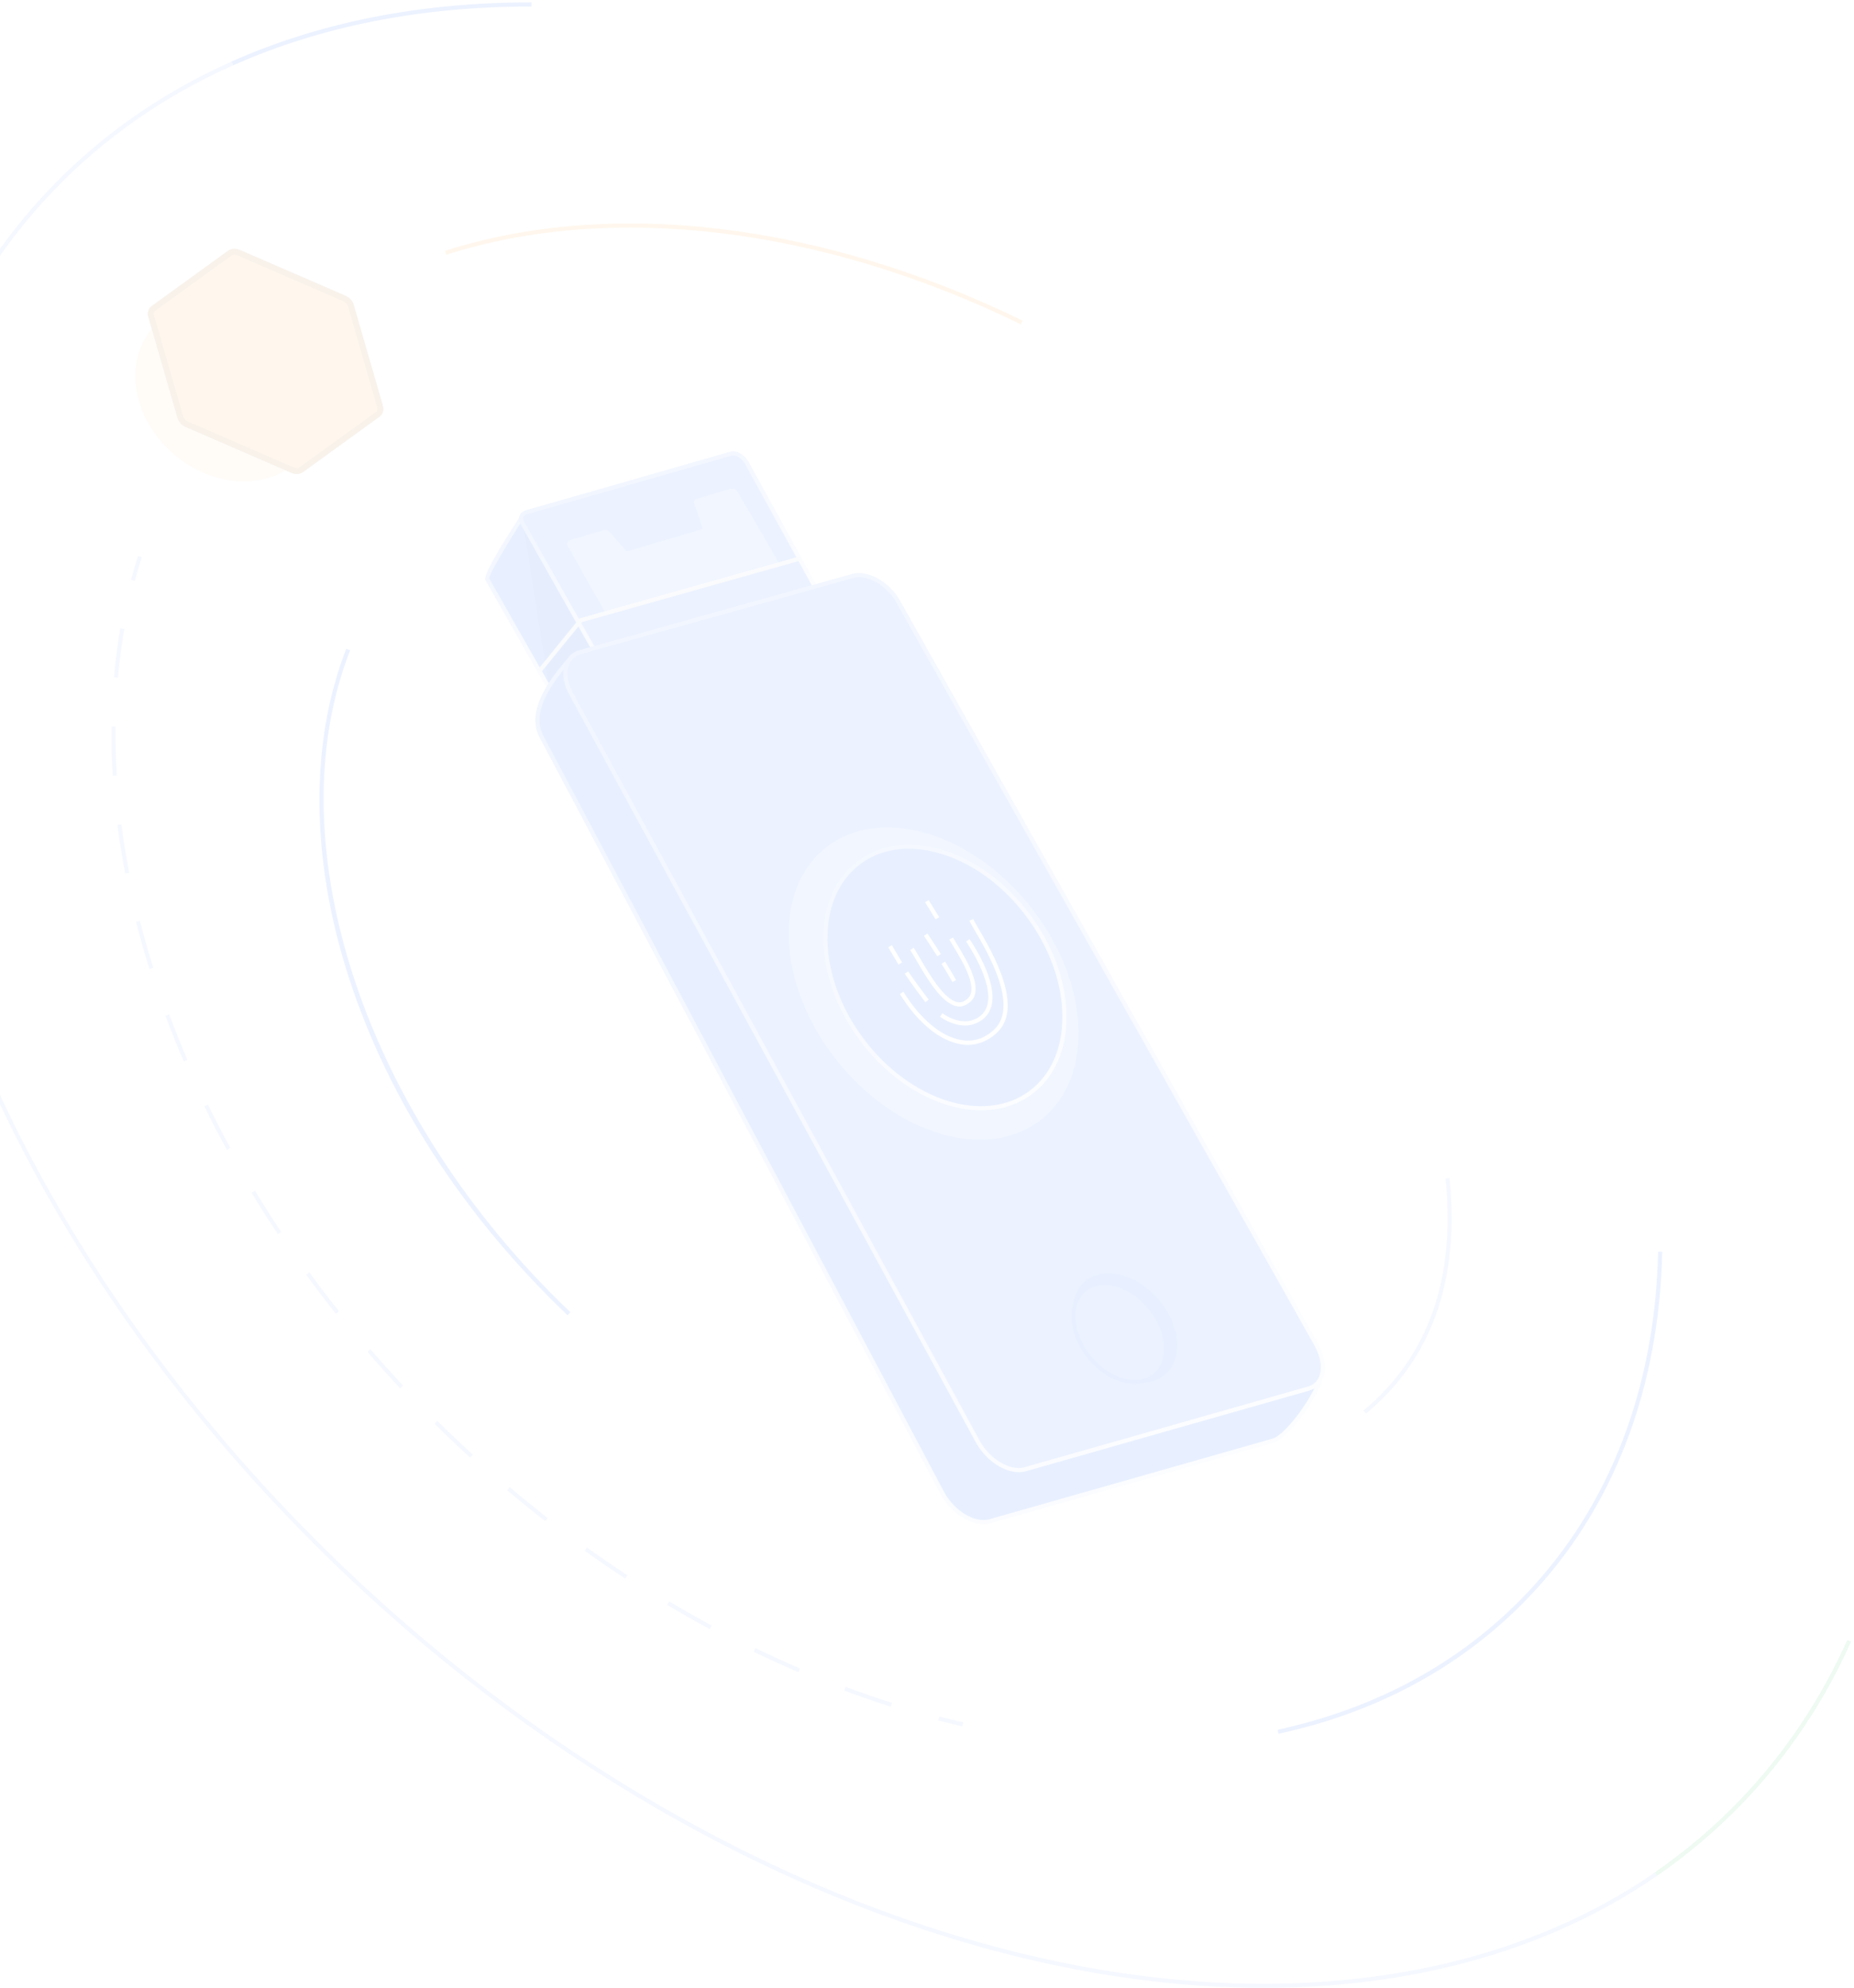 <svg width="485" height="520" viewBox="0 0 485 520" fill="none" xmlns="http://www.w3.org/2000/svg">
<g opacity="0.1">
<g opacity="0.5">
<path d="M251.764 451.518C249.673 451.032 247.537 450.502 245.416 449.946L245.697 448.892C247.805 449.441 249.93 449.973 252.018 450.449L251.771 451.504L251.764 451.518Z" fill="#3F7FFF"/>
<path d="M233.033 446.365C228.981 445.078 224.882 443.657 220.84 442.153L221.222 441.14C225.243 442.649 229.329 444.062 233.367 445.342L233.035 446.376L233.033 446.365ZM208.87 437.342C204.95 435.659 201.008 433.859 197.137 431.983L197.607 431.003C201.454 432.873 205.393 434.663 209.29 436.341L208.86 437.344L208.87 437.342ZM185.667 426.093C181.912 424.063 178.147 421.912 174.471 419.714L175.031 418.776C178.694 420.966 182.442 423.1 186.184 425.123L185.664 426.083L185.667 426.093ZM163.558 412.876C160.004 410.544 156.44 408.092 152.941 405.588L153.574 404.71C157.059 407.206 160.61 409.651 164.15 411.975L163.548 412.879L163.558 412.876ZM142.637 397.867C139.286 395.245 135.919 392.514 132.642 389.748L133.344 388.919C136.607 391.678 139.962 394.4 143.299 397.015L142.626 397.87L142.637 397.867ZM122.982 381.237C121.401 379.793 119.838 378.334 118.281 376.851C116.72 375.357 115.17 373.861 113.651 372.356L114.415 371.589C115.933 373.094 117.47 374.583 119.028 376.066C120.583 377.538 122.146 378.998 123.716 380.444L122.985 381.247L122.982 381.237ZM104.673 363.11C101.737 359.972 98.844 356.743 96.067 353.529L96.892 352.824C99.655 356.031 102.546 359.249 105.469 362.379L104.676 363.12L104.673 363.11ZM87.854 343.606C85.172 340.242 82.555 336.782 80.049 333.359L80.926 332.72C83.418 336.134 86.03 339.573 88.698 342.93L87.843 343.608L87.854 343.606ZM72.678 322.795C70.289 319.217 67.97 315.565 65.767 311.927L66.697 311.363C68.897 314.991 71.214 318.632 73.587 322.191L72.678 322.795ZM59.339 300.761C57.278 296.983 55.288 293.13 53.423 289.323L54.4 288.847C56.252 292.647 58.239 296.489 60.294 300.246L59.341 300.771L59.339 300.761ZM48.042 277.606C46.34 273.653 44.733 269.631 43.248 265.642L44.273 265.266C45.753 269.233 47.355 273.235 49.054 277.178L48.052 277.603L48.042 277.606ZM39.07 253.457C38.081 250.315 37.158 247.121 36.314 243.973C36.053 242.997 35.794 242.031 35.554 241.05L36.605 240.768C36.856 241.747 37.104 242.715 37.366 243.691C38.206 246.828 39.124 250.001 40.11 253.134L39.07 253.457ZM33.808 228.269L32.737 228.478C31.926 224.23 31.23 219.952 30.699 215.742L31.776 215.599C32.309 219.775 33.002 224.043 33.808 228.269ZM30.564 202.833L29.477 202.899C29.219 198.571 29.106 194.238 29.155 190.007L30.24 190.02C30.196 194.227 30.303 198.539 30.564 202.833ZM30.875 177.209L29.791 177.117C30.177 172.797 30.737 168.496 31.466 164.32L32.54 164.504C31.824 168.644 31.258 172.923 30.875 177.209Z" fill="#3F7FFF"/>
<path d="M35.304 151.928L34.249 151.649C34.814 149.552 35.431 147.441 36.094 145.374L37.129 145.704C36.471 147.747 35.861 149.845 35.294 151.931L35.304 151.928Z" fill="#3F7FFF"/>
<path d="M383.766 513.207C350.507 522.119 312.175 522.19 271.616 513.028C208.258 498.706 143.804 462.679 90.142 411.592C30.975 355.266 -9.633 286.59 -24.216 218.205C-38.808 149.745 -25.576 89.764 13.047 49.32C26.377 35.368 42.356 24.192 60.546 16.102L60.993 17.095C42.933 25.128 27.067 36.218 13.846 50.073C-24.533 90.25 -37.668 149.878 -23.151 217.976C-8.613 286.148 31.886 354.629 90.897 410.794C144.425 461.759 208.692 497.678 271.871 511.958C334.389 526.089 391.576 518.178 432.897 489.696L433.519 490.587C418.778 500.745 402.046 508.309 383.787 513.202L383.766 513.207Z" fill="#3F7FFF"/>
<path d="M357.34 369.733L356.643 368.896C373.575 354.89 380.802 334.475 378.125 308.212L379.211 308.101C381.923 334.748 374.566 355.479 357.34 369.733Z" fill="#3F7FFF"/>
</g>
<path d="M341.249 451.786C339.01 452.386 336.736 452.94 334.427 453.446L334.199 452.382C360.276 446.688 382.143 434.745 399.195 416.894C421.023 394.04 432.979 363.058 433.757 327.322L434.845 327.345C434.053 363.366 422.004 394.587 399.983 417.65C384.286 434.081 364.557 445.553 341.252 451.797L341.249 451.786Z" fill="#3F7FFF"/>
<path d="M139.029 1.716C110.307 1.663 84.058 6.841 60.993 17.093L60.547 16.099C83.75 5.777 110.163 0.577 139.029 0.625L139.029 1.716Z" fill="#3F7FFF"/>
<path d="M148.469 343.979C121.47 318.272 101.699 287.795 91.311 255.838C81.232 224.867 80.976 194.267 90.576 169.674L91.593 170.065C71.78 220.832 95.476 292.027 149.226 343.191L148.479 343.976L148.469 343.979Z" fill="#3F7FFF"/>
<path d="M267.049 84.826C214.942 59.391 160.18 52.764 116.756 66.626L116.422 65.591C160.083 51.643 215.167 58.297 267.521 83.856L267.038 84.829L267.049 84.826Z" fill="#FFAF4C"/>
<path d="M433.489 490.589L432.867 489.698C441.026 484.071 448.622 477.604 455.439 470.458C466.947 458.411 476.302 444.422 483.24 428.898L484.237 429.34C477.24 444.98 467.821 459.065 456.224 471.204C449.353 478.398 441.702 484.913 433.486 490.578L433.489 490.589Z" fill="#50CF7C"/>
<path d="M136.091 140.811L136.328 136.824L137.451 138.743L155.977 170.396L149.651 172.767L144.41 180.286L142.165 176.45L136.091 140.811Z" fill="#0051F5"/>
<path d="M143.658 179.986L127.43 151.444C126.754 150.259 136.577 135.209 136.577 135.209" fill="#1462FF"/>
<path d="M143.192 180.254L126.967 151.712C126.415 150.742 129.5 145.087 136.127 134.907L137.042 135.501C132.587 142.332 128.01 150.025 127.95 151.244L144.134 179.718L143.178 180.247L143.192 180.254Z" fill="url(#paint0_linear_40_18277)"/>
<path d="M155.879 170.831L136.595 136.673C135.92 135.482 136.486 134.259 137.862 133.931L191.401 118.596C192.766 118.27 194.62 119.705 195.284 120.898L213.686 154.361" fill="#3F7FFF"/>
<path d="M155.408 171.102L136.125 136.944C135.723 136.235 135.657 135.472 135.95 134.796C136.252 134.106 136.902 133.629 137.731 133.4L191.248 118.07C192.932 117.672 195.003 119.288 195.762 120.626L214.164 154.088L213.21 154.611L194.808 121.148C194.177 120.036 192.541 118.872 191.525 119.117L138.007 134.447C137.502 134.579 137.113 134.852 136.942 135.225C136.786 135.571 136.839 135.987 137.062 136.403L156.346 170.561L155.395 171.094L155.408 171.102Z" fill="url(#paint1_linear_40_18277)"/>
<path d="M346.098 357.525C346.309 362.685 337.173 375.607 333.109 376.761L259.043 397.843C254.969 398.999 249.364 395.712 246.541 390.515L141.649 192.636C138.448 186.524 143.155 179.063 148.891 172.628" fill="#1462FF"/>
<path d="M259.061 398.403C254.775 399.525 248.963 396.135 246.05 390.769L141.158 192.889C138.397 187.63 140.795 180.886 148.472 172.265L149.284 172.988C141.937 181.241 139.602 187.585 142.115 192.379L247.004 390.249C249.688 395.179 254.945 398.343 258.768 397.342C258.81 397.331 258.841 397.323 258.873 397.315L332.939 376.232C336.665 375.167 345.739 362.52 345.531 357.539L346.624 357.501C346.85 363.096 337.427 376.083 333.24 377.28L259.174 398.362C259.174 398.362 259.09 398.384 259.048 398.395L259.061 398.403Z" fill="url(#paint2_linear_40_18277)"/>
<path d="M342.303 363.162L268.23 384.24C264.156 385.396 258.551 382.109 255.728 376.912L149.34 181.309C146.715 176.476 147.773 171.683 151.695 170.59L223.027 150.645C226.939 149.554 232.296 152.545 234.992 157.348L344.385 351.714C347.293 356.889 346.369 362.019 342.305 363.172L342.303 363.162Z" fill="#3F7FFF"/>
<path d="M268.256 384.803C263.969 385.924 258.167 382.531 255.244 377.169L148.856 181.564C147.253 178.627 146.902 175.611 147.883 173.282C148.564 171.65 149.835 170.541 151.533 170.063L222.864 150.118C222.864 150.118 222.928 150.101 222.959 150.093C227.088 149.013 232.669 152.126 235.449 157.075L344.842 351.443C346.62 354.616 347.085 357.974 346.072 360.436C345.396 362.088 344.141 363.216 342.433 363.697L268.361 384.775C268.361 384.775 268.277 384.797 268.235 384.808L268.256 384.803ZM223.26 151.141C223.26 151.141 223.208 151.155 223.176 151.163L151.845 171.108C150.47 171.49 149.448 172.388 148.896 173.704C148.051 175.693 148.398 178.441 149.811 181.044L256.198 376.649C258.886 381.589 264.139 384.742 267.963 383.742C268.005 383.731 268.036 383.722 268.078 383.711L342.15 362.633C343.521 362.24 344.541 361.332 345.079 360.008C345.959 357.852 345.521 354.847 343.901 351.971L234.508 157.603C231.948 153.058 226.925 150.182 223.25 151.144L223.26 151.141Z" fill="url(#paint3_linear_40_18277)"/>
<path d="M304.831 359.494C309.655 355.352 308.859 346.534 303.051 339.797C297.243 333.061 288.623 330.957 283.799 335.099C278.974 339.24 279.771 348.059 285.579 354.795C291.386 361.531 300.006 363.635 304.831 359.494Z" fill="#1462FF"/>
<g opacity="0.3">
<path d="M272.382 292.822C286.42 281.767 285.198 256.868 269.651 237.208C254.105 217.549 230.121 210.575 216.083 221.63C202.044 232.686 203.267 257.585 218.814 277.244C234.36 296.904 258.343 303.878 272.382 292.822Z" fill="#EBF1FF"/>
</g>
<path d="M269.688 285.608C281.683 276.649 281.343 255.973 268.93 239.427C256.516 222.881 236.729 216.73 224.734 225.689C212.739 234.648 213.079 255.323 225.493 271.869C237.906 288.416 257.693 294.566 269.688 285.608Z" fill="#1462FF"/>
<path d="M262.774 289.619C250.775 292.758 235.267 286.035 224.951 272.158C218.894 264.022 215.493 254.651 215.38 245.795C215.259 236.862 218.484 229.512 224.453 225.075C230.423 220.637 238.407 219.676 246.922 222.365C255.387 225.033 263.373 230.984 269.429 239.119C275.485 247.255 278.886 256.627 278.999 265.483C279.121 274.416 275.895 281.766 269.926 286.203C267.763 287.806 265.339 288.937 262.771 289.609L262.774 289.619ZM231.946 222.686C229.452 223.338 227.151 224.425 225.103 225.953C219.424 230.168 216.355 237.218 216.458 245.783C216.567 254.415 219.897 263.557 225.805 271.517C237.99 287.894 257.489 294.091 269.268 285.338C274.948 281.123 278.017 274.073 277.914 265.507C277.804 256.876 274.475 247.734 268.557 239.776C262.638 231.819 254.836 226.011 246.592 223.41C241.358 221.757 236.346 221.535 231.936 222.689L231.946 222.686Z" fill="url(#paint4_linear_40_18277)"/>
<path d="M255.848 272.908C254.406 273.286 252.893 273.355 251.339 273.096C245.82 272.196 240.013 267.412 235.4 259.959L236.329 259.389C240.769 266.572 246.301 271.168 251.502 272.016C254.455 272.495 257.138 271.747 259.476 269.781C267.049 263.918 258.576 249.435 254.954 243.256C254.236 242.035 253.761 241.223 253.583 240.762L254.591 240.363C254.75 240.749 255.249 241.611 255.889 242.707C259.658 249.141 268.461 264.191 260.151 270.631C258.837 271.742 257.382 272.495 255.834 272.9L255.848 272.908Z" fill="white"/>
<path d="M254.282 267.972C251.28 268.756 247.933 267.389 245.902 265.891L246.547 265.012C248.671 266.565 251.957 267.7 254.533 266.757C256.47 266.036 257.671 264.832 258.221 263.088C260.127 256.91 252.806 246.349 252.734 246.244L253.625 245.617C253.936 246.065 261.327 256.721 259.262 263.402C258.626 265.461 257.171 266.935 254.926 267.77C254.721 267.846 254.513 267.911 254.303 267.966L254.282 267.972Z" fill="white"/>
<path d="M242.081 262.103C238.85 257.912 236.695 254.678 236.676 254.649L237.588 254.052C237.588 254.052 239.743 257.285 242.942 261.44L242.081 262.103Z" fill="white"/>
<path d="M251.905 263.123C251.379 263.261 250.819 263.272 250.249 263.162C246.285 262.396 242.34 255.637 239.734 251.167C239.089 250.051 238.517 249.084 238.112 248.491L239.006 247.874C239.43 248.496 240.008 249.483 240.669 250.618C243.026 254.658 246.96 261.418 250.45 262.095C251.248 262.258 251.985 262.065 252.671 261.513C256.48 259.152 251.878 251.574 249.4 247.499C248.977 246.798 248.603 246.196 248.34 245.713L249.291 245.182C249.549 245.644 249.909 246.238 250.329 246.929C252.995 251.327 257.97 259.506 253.289 262.4C252.851 262.74 252.384 262.975 251.889 263.105L251.905 263.123Z" fill="white"/>
<path d="M249.16 256.838C249.16 256.838 247.757 254.355 246.304 252.066L247.222 251.49C248.691 253.797 250.095 256.28 250.103 256.311L249.15 256.841L249.16 256.838Z" fill="white"/>
<path d="M245.197 250.088C243.36 247.246 241.715 244.747 241.715 244.747L242.628 244.15C242.628 244.15 244.272 246.648 246.123 249.499L245.207 250.086L245.197 250.088Z" fill="white"/>
<path d="M233.296 247.189L232.36 247.738L235.041 252.255L235.977 251.706L233.296 247.189Z" fill="white"/>
<path d="M242.928 235.403L242.001 235.969L244.758 240.44L245.685 239.875L242.928 235.403Z" fill="white"/>
<path d="M302.027 359.696C306.4 356.127 305.854 348.241 300.806 342.084C295.759 335.927 288.122 333.83 283.748 337.399C279.375 340.969 279.921 348.855 284.968 355.012C290.016 361.169 297.653 363.266 302.027 359.696Z" fill="#3F7FFF"/>
<path d="M299.317 361.659C294.728 362.863 288.739 360.453 284.543 355.297C282.035 352.212 280.528 348.616 280.299 345.17C280.062 341.647 281.183 338.704 283.44 336.861C285.698 335.018 288.822 334.526 292.215 335.474C295.547 336.404 298.766 338.604 301.275 341.689C306.491 348.1 306.99 356.379 302.377 360.124C301.469 360.859 300.443 361.364 299.317 361.659ZM286.799 336.364C285.809 336.623 284.905 337.075 284.127 337.707C282.146 339.32 281.165 341.944 281.384 345.1C281.599 348.324 283.026 351.704 285.386 354.613C290.231 360.558 297.543 362.654 301.694 359.289C305.841 355.913 305.282 348.338 300.434 342.383C298.063 339.476 295.047 337.403 291.932 336.529C290.083 336.01 288.336 335.961 286.809 336.361L286.799 336.364Z" fill="#1462FF"/>
<path d="M141.532 175.844L140.697 175.144L151.616 161.728L151.784 161.683L209.071 145.547L209.371 146.606L152.242 162.7L141.532 175.844Z" fill="#CBD2E1"/>
<g opacity="0.3">
<path d="M204.052 147.695L192.951 128.585C192.58 127.946 191.715 127.608 190.995 127.82L182.362 130.412C181.642 130.625 181.343 131.327 181.693 131.971L183.788 138.341L163.929 144.231L159.747 139.42C159.376 138.781 158.511 138.443 157.801 138.652L149.168 141.244C148.448 141.457 148.149 142.159 148.499 142.803L158.457 160.436" fill="#EBF1FF"/>
</g>
<g opacity="0.4" filter="url(#filter0_f_40_18277)">
<ellipse cx="23.738" cy="23.738" rx="23.738" ry="23.738" transform="matrix(1 0 0.181 0.984 31.477 79.188)" fill="#FFAF4C"/>
</g>
<path d="M60.102 66.205C60.712 65.763 61.608 65.716 62.451 66.082L90.055 78.041C90.898 78.407 91.562 79.13 91.795 79.938L99.423 106.348C99.657 107.156 99.424 107.926 98.814 108.368L78.839 122.821C78.228 123.263 77.333 123.31 76.489 122.944L48.901 110.984C48.057 110.618 47.394 109.896 47.16 109.088L39.532 82.676C39.299 81.869 39.531 81.099 40.142 80.657L60.102 66.205Z" fill="#FFAF4C" stroke="#B37A36" stroke-width="1.569"/>
</g>
<defs>
<filter id="filter0_f_40_18277" x="22.832" y="66.639" width="73.352" height="71.793" filterUnits="userSpaceOnUse" color-interpolation-filters="sRGB">
<feFlood flood-opacity="0" result="BackgroundImageFix"/>
<feBlend mode="normal" in="SourceGraphic" in2="BackgroundImageFix" result="shape"/>
<feGaussianBlur stdDeviation="6.274" result="effect1_foregroundBlur_40_18277"/>
</filter>
<linearGradient id="paint0_linear_40_18277" x1="148.225" y1="178.549" x2="111.341" y2="161.872" gradientUnits="userSpaceOnUse">
<stop stop-color="#E6EEFF"/>
<stop offset="0.502" stop-color="#AAC5FF"/>
<stop offset="1" stop-color="#6B9AFE"/>
</linearGradient>
<linearGradient id="paint1_linear_40_18277" x1="213.247" y1="155.508" x2="186.786" y2="104.209" gradientUnits="userSpaceOnUse">
<stop stop-color="#E6EEFF"/>
<stop offset="0.502" stop-color="#AAC5FF"/>
<stop offset="1" stop-color="#6B9AFE"/>
</linearGradient>
<linearGradient id="paint2_linear_40_18277" x1="347.895" y1="372.983" x2="135.761" y2="163.298" gradientUnits="userSpaceOnUse">
<stop stop-color="#E6EEFF"/>
<stop offset="0.502" stop-color="#AAC5FF"/>
<stop offset="1" stop-color="#6B9AFE"/>
</linearGradient>
<linearGradient id="paint3_linear_40_18277" x1="345.594" y1="362.469" x2="139.462" y2="164.29" gradientUnits="userSpaceOnUse">
<stop stop-color="#E6EEFF"/>
<stop offset="0.502" stop-color="#AAC5FF"/>
<stop offset="1" stop-color="#6B9AFE"/>
</linearGradient>
<linearGradient id="paint4_linear_40_18277" x1="286.066" y1="286.031" x2="205.775" y2="190.381" gradientUnits="userSpaceOnUse">
<stop stop-color="#E6EEFF"/>
<stop offset="0.502" stop-color="#AAC5FF"/>
<stop offset="1" stop-color="#6B9AFE"/>
</linearGradient>
</defs>
</svg>
